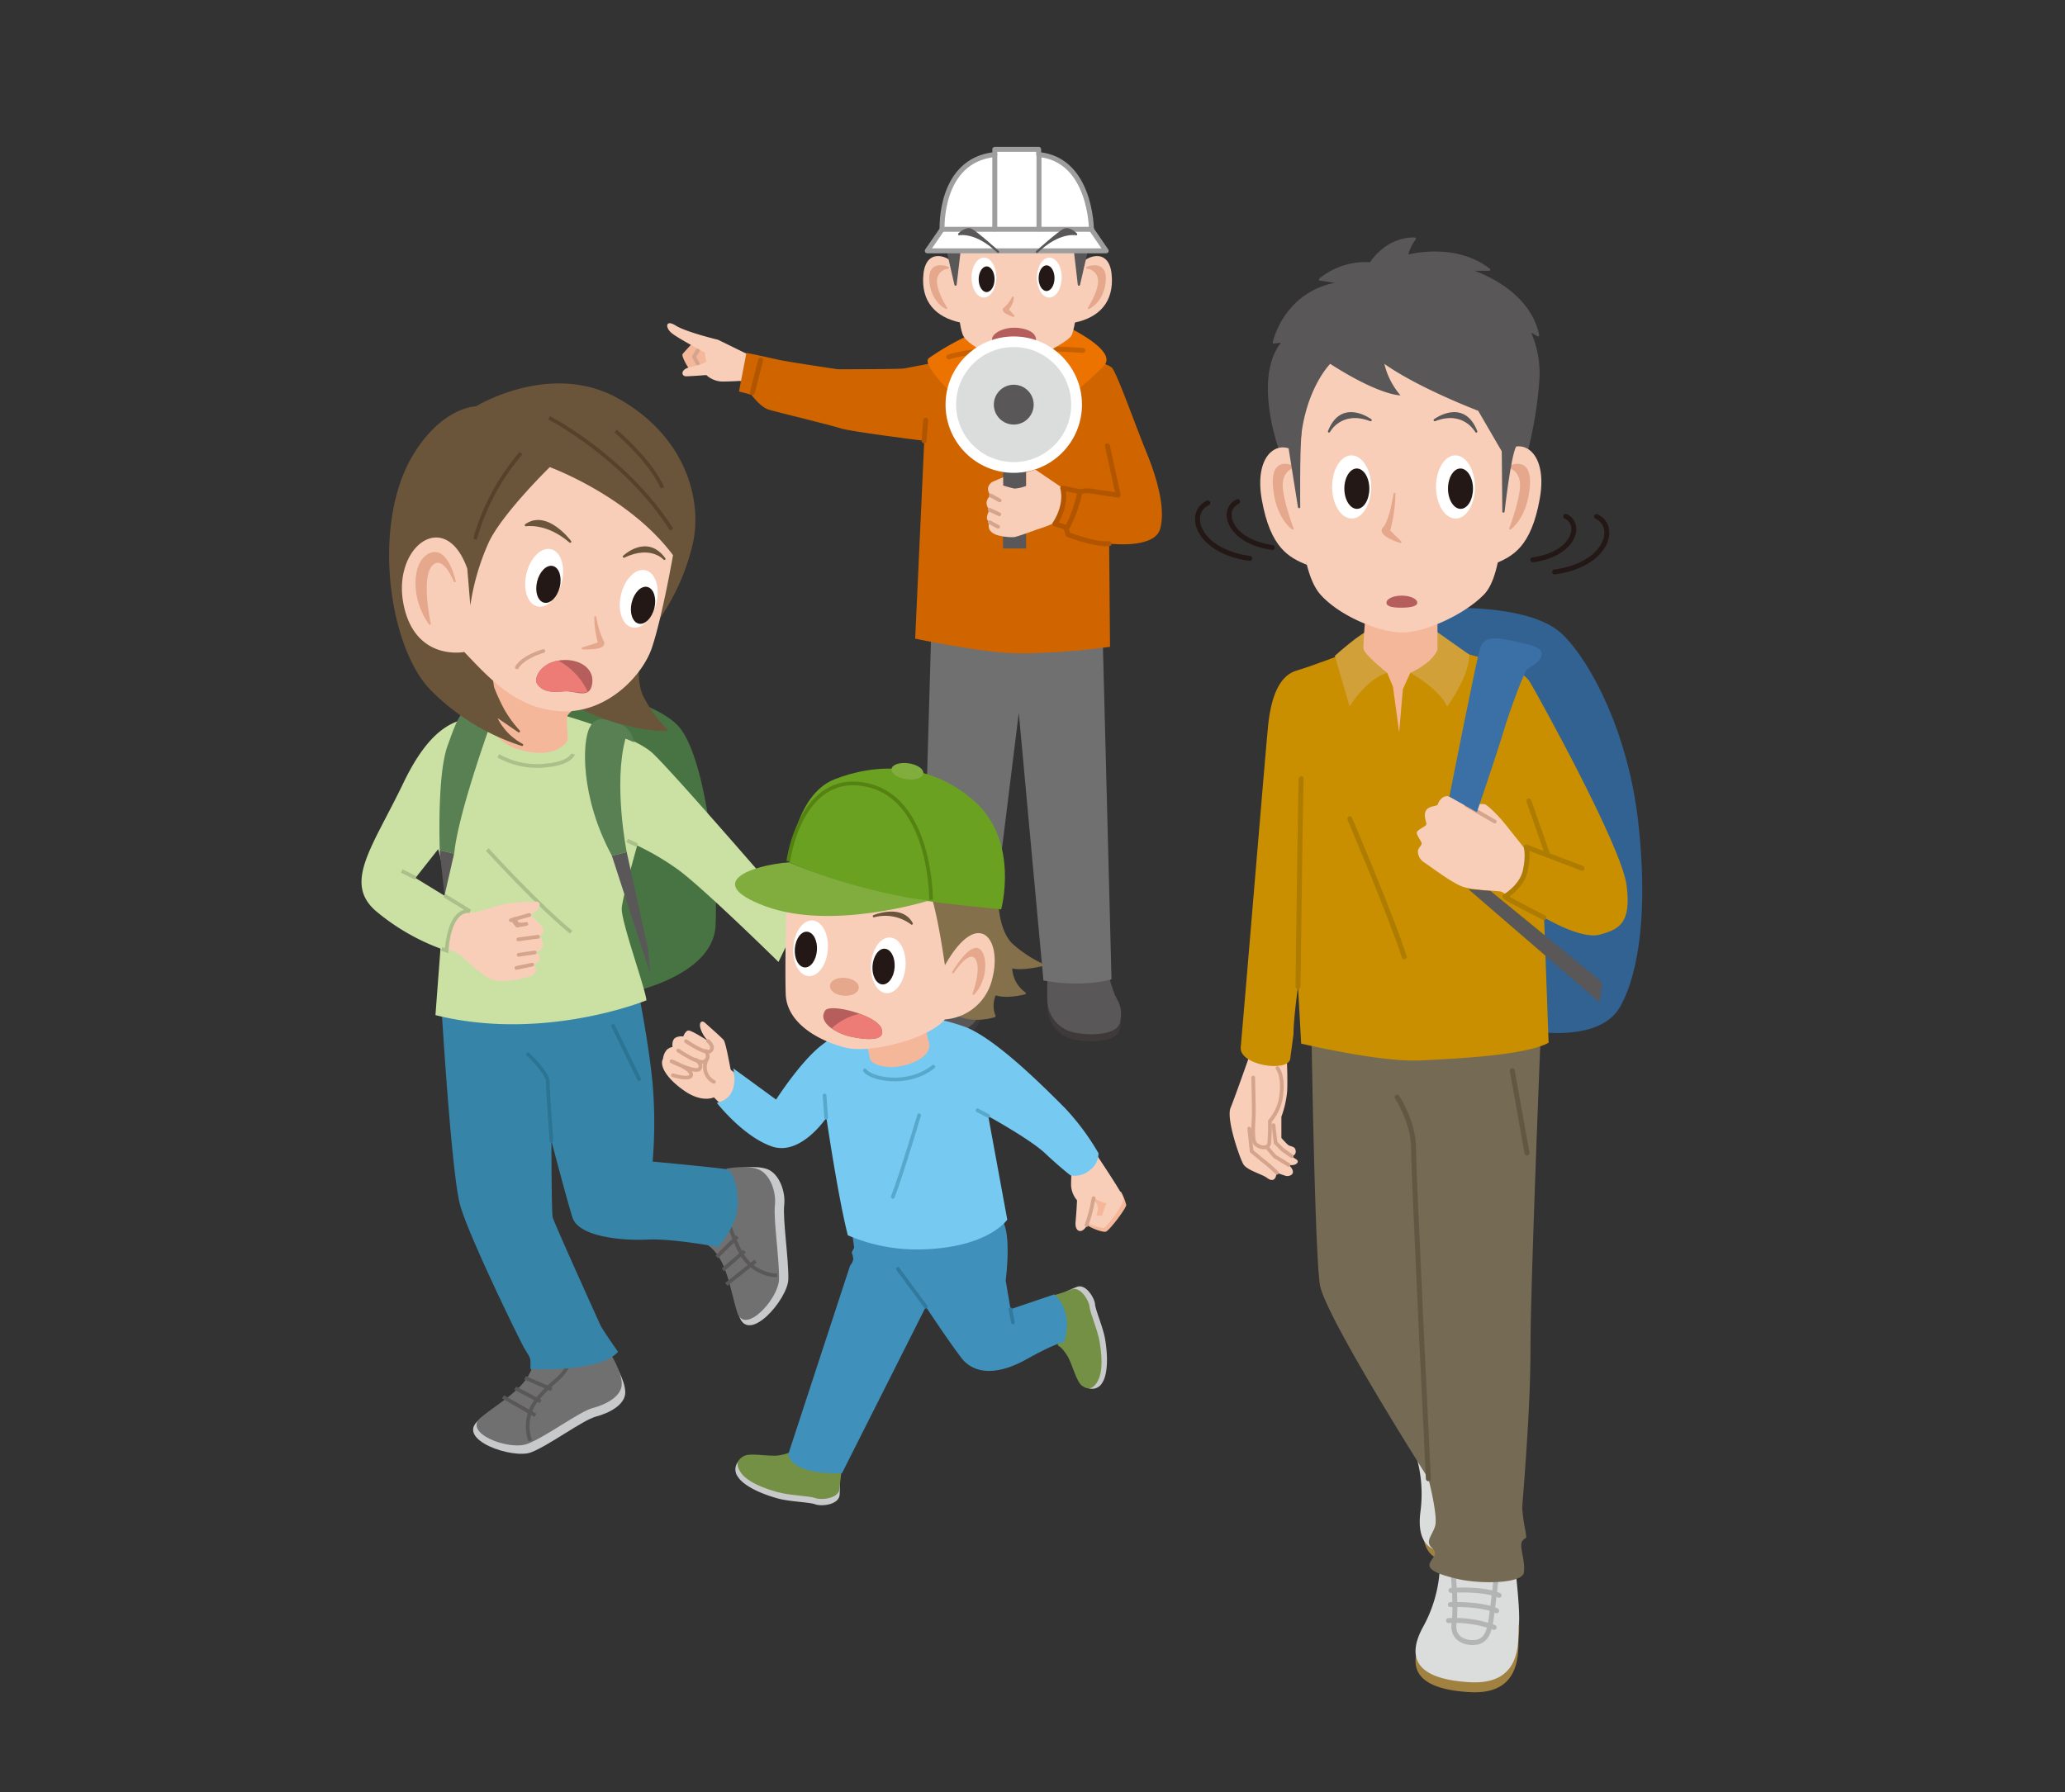 <svg id="レイヤー_1" data-name="レイヤー 1" xmlns="http://www.w3.org/2000/svg" viewBox="0 0 455 395"><rect x="0" y="0" width="455" height="395" fill="#333333" stroke="none"/><defs><style>.cls-1,.cls-10,.cls-19,.cls-21,.cls-23,.cls-30,.cls-37,.cls-38,.cls-47,.cls-48,.cls-6{fill:none;}.cls-2{fill:#3e3a39;}.cls-15,.cls-3{fill:#595757;}.cls-4{fill:#717071;}.cls-5{fill:#f5b799;}.cls-18,.cls-6{stroke:#d5a48d;}.cls-10,.cls-11,.cls-15,.cls-16,.cls-18,.cls-19,.cls-23,.cls-28,.cls-34,.cls-38,.cls-39,.cls-41,.cls-42,.cls-47,.cls-48,.cls-50,.cls-6{stroke-linecap:round;stroke-linejoin:round;}.cls-18,.cls-21,.cls-23,.cls-26,.cls-30,.cls-37,.cls-38,.cls-39,.cls-6{stroke-width:0.82px;}.cls-18,.cls-42,.cls-7{fill:#f8ceb9;}.cls-8{fill:#d06500;}.cls-9{fill:#ed7300;}.cls-10{stroke:#c86000;}.cls-10,.cls-16,.cls-19,.cls-41,.cls-42,.cls-47,.cls-48,.cls-50{stroke-width:1.09px;}.cls-11{fill:#e5a88c;stroke:#e5a88c;stroke-width:0.43px;}.cls-12,.cls-16{fill:#fff;}.cls-13{fill:#231815;}.cls-14{fill:#b55e5b;}.cls-15,.cls-21{stroke:#595757;}.cls-15,.cls-28,.cls-34{stroke-width:0.5px;}.cls-16{stroke:#9e9e9f;}.cls-17,.cls-41{fill:#dbdcdc;}.cls-19{stroke:#b25500;}.cls-20{fill:#c8c9ca;}.cls-22{fill:#3685a9;}.cls-23{stroke:#2b7493;}.cls-24{fill:#487444;}.cls-25,.cls-26{fill:#cbe1a4;}.cls-26{stroke:#abbf8b;}.cls-27{fill:#598053;}.cls-28{fill:#6b553a;stroke:#6b553a;}.cls-29{fill:#ed7c76;}.cls-30{stroke:#56422a;}.cls-31{fill:#739044;}.cls-32,.cls-39{fill:#4090bc;}.cls-33{fill:#76caf2;}.cls-34{fill:#85704c;stroke:#85704c;}.cls-35{fill:#81ad3f;}.cls-36{fill:#6ba120;}.cls-37{stroke:#548313;}.cls-38{stroke:#57a8cb;}.cls-39{stroke:#327a9d;}.cls-40{fill:#a0813f;}.cls-41,.cls-42{stroke:#b4b4b5;}.cls-43,.cls-50{fill:#756a54;}.cls-44{fill:#316292;}.cls-45{fill:#c98f00;}.cls-46{fill:#d2a038;}.cls-47{stroke:#231815;}.cls-48{stroke:#ad7c00;}.cls-49{fill:#3a70a5;}.cls-50{stroke:#625743;}</style></defs><rect class="cls-1" x="-728" y="-213" width="1366" height="768"/><rect class="cls-1" x="-728" y="-213" width="1366" height="768"/><rect class="cls-1" x="-728" y="-213" width="1366" height="768"/><rect class="cls-1" x="-728" y="-213" width="1366" height="768"/><rect class="cls-1" x="-728" y="-213" width="1366" height="768"/><rect class="cls-1" x="-728" y="-213" width="1366" height="768"/><path class="cls-2" d="M230.8,217s-.11,2.85,0,5.5a7.37,7.37,0,0,0,4.66,6.24c2.54,1,10.58,1.48,11.32-1.9s-.53-4.66-1.17-6.14a34.33,34.33,0,0,1-1.26-4Z"/><path class="cls-3" d="M230.8,215.45s-.11,2.86,0,5.5a7.39,7.39,0,0,0,4.66,6.25c2.54,1,10.58,1.48,11.32-1.91s-.53-4.66-1.17-6.14a34.33,34.33,0,0,1-1.26-4Z"/><path class="cls-2" d="M216.6,217s.11,2.85,0,5.5a7.39,7.39,0,0,1-4.66,6.24c-2.54,1-10.58,1.48-11.32-1.9s.53-4.66,1.16-6.14a33.13,33.13,0,0,0,1.27-4Z"/><path class="cls-3" d="M216.6,215.45s.11,2.86,0,5.5a7.4,7.4,0,0,1-4.66,6.25c-2.54,1-10.58,1.48-11.32-1.91s.53-4.66,1.16-6.14a33.13,33.13,0,0,0,1.27-4Z"/><path class="cls-4" d="M243,141.83l1.91,74s-6,1.9-15,.27l-5.43-59-7.34,59.27s-9,1.9-14.14-1.09l2.17-75.58Z"/><path class="cls-5" d="M153.18,75s-2.52,2.65-2.79,3.06,1.16,3.06,1.84,3.67,3.73.47,5.57-.07.82-4.28-.07-4.83A45.35,45.35,0,0,0,153.18,75Z"/><polyline class="cls-6" points="154.26 76.38 152.91 78.62 154.06 80.73"/><path class="cls-7" d="M165.14,78.28l-6.93-3.4s-7.07-1.7-9.31-3.12-2.32.34-1.09,1.49,7.47,4.42,7.47,4.42l.34,2.11a17.85,17.85,0,0,1-3.6,1.15c-2.17.48-1.9,2-.88,2s4.48-.27,4.48-.27a5.55,5.55,0,0,0,3.4,1.43c1.91,0,4-.14,4-.14l1.16.2Z"/><path class="cls-8" d="M204.88,80.12l-5.62,1.08c-.9.18-14.68.18-14.68.18s-11.06-1.63-13.41-2.17-6.71-1.45-6.71-1.45l-1.63,8.52,2.72.72s2,2.72,3.8,3.27,13.78,3.44,16,4.16,18.3,2.72,18.3,2.72l-2,43.6S217,144,224.82,144a164,164,0,0,0,19.76-1.45l-.19-22.75s10,1.27,11.24-3.26-.72-11.24-3.08-17S246.39,83,245.12,81.2,233,78.3,233,78.3Z"/><path class="cls-9" d="M213.22,74a57.78,57.78,0,0,0-8.52,4.9c-3.08,2.35,18.13,19.39,18.13,19.39s17.58-14.5,20.48-17.76-7.8-8.34-7.8-8.34Z"/><path class="cls-10" d="M209.05,78.67s8-2.9,29.54-1.45"/><path class="cls-7" d="M210.26,58.4c-.75-1.76-6.16-4.15-6.79,2s2.77,9.55,8.18,10.69Z"/><path class="cls-11" d="M208.88,59s-4.27-1.76-3.9,2.89,3.52,6,3.52,6-2.39-3.64-2.26-6.16A2.94,2.94,0,0,1,208.88,59Z"/><path class="cls-7" d="M238.14,58.4c.75-1.76,6.16-4.15,6.79,2S242.16,70,236.76,71.1Z"/><path class="cls-11" d="M239.52,59s4.28-1.76,3.9,2.89-3.52,6-3.52,6,2.39-3.64,2.26-6.16A2.94,2.94,0,0,0,239.52,59Z"/><path class="cls-7" d="M210,54.76s.87,16,2.13,19,9.56,6,12.19,6,9.93-3.77,11.57-5.53S238.27,55,238.27,55Z"/><path class="cls-12" d="M228.48,61.16c0,2.43,1.19,4.41,2.7,4.42s2.74-2,2.76-4.39-1.2-4.42-2.7-4.42S228.49,58.72,228.48,61.16Z"/><path class="cls-13" d="M228.84,61.3c0,1.56.77,2.84,1.74,2.84s1.76-1.25,1.77-2.82-.77-2.83-1.74-2.84S228.85,59.74,228.84,61.3Z"/><path class="cls-12" d="M214.07,61.16c0,2.43,1.19,4.41,2.7,4.42s2.74-2,2.76-4.39-1.2-4.42-2.7-4.42S214.08,58.72,214.07,61.16Z"/><path class="cls-13" d="M215.64,61.53c0,1.56.76,2.83,1.73,2.84s1.76-1.26,1.77-2.82-.77-2.83-1.73-2.84S215.64,60,215.64,61.53Z"/><path class="cls-11" d="M223.18,65.57A7.56,7.56,0,0,1,221.3,68c-.87.64,2,1.64,2,1.64L222,68.2A4.34,4.34,0,0,0,223.18,65.57Z"/><path class="cls-14" d="M218.63,74.47c.36-1.27,3-2.58,6-2.17s4.22,1.83,3.4,3.67S217.61,78.14,218.63,74.47Z"/><polygon class="cls-15" points="210.54 62.72 211.5 54.56 208.64 54.42 210.54 62.72"/><polygon class="cls-15" points="237.73 62.72 236.78 54.56 239.64 54.42 237.73 62.72"/><path class="cls-16" d="M223.86,55.28H204.31l3.27-4.74s-.71-15.19,11.61-16.48V32.92h9.67v1.14c11.55,1.1,11.62,16.48,11.62,16.48l3.26,4.74H223.86Z"/><line class="cls-16" x1="207.58" y1="50.54" x2="240.54" y2="50.54"/><line class="cls-16" x1="219.19" y1="34.06" x2="219.19" y2="50.47"/><line class="cls-16" x1="228.93" y1="34.06" x2="228.93" y2="50.47"/><path class="cls-15" d="M219.92,55.51s-4.89-4.42-6-4.89-2.59,1-2.59,1S215,50.75,219.92,55.51Z"/><path class="cls-15" d="M228.48,55.51s4.89-4.42,6.05-4.89,2.58,1,2.58,1S233.44,50.75,228.48,55.51Z"/><rect class="cls-3" x="221.01" y="102.77" width="5.08" height="18.11"/><circle class="cls-12" cx="223.37" cy="89.18" r="15.03"/><circle class="cls-17" cx="223.37" cy="89.18" r="12.68" transform="translate(131.33 311.38) rotate(-89.27)"/><circle class="cls-3" cx="223.37" cy="89.18" r="4.39"/><path class="cls-7" d="M234.16,107.58a7.9,7.9,0,0,1-.82,6.61c-.78,1.37-3.49,2-5.44,2.72s-3.86,1.35-4.35,1.45-4,0-5.1-1.12a1.72,1.72,0,0,1-.39-2.15,1.14,1.14,0,0,1-.58-1.26,4.72,4.72,0,0,1,.58-1.47,2.12,2.12,0,0,1-.68-1.66,2.21,2.21,0,0,1,.92-1.5,2.28,2.28,0,0,1-.61-1.62,2.1,2.1,0,0,1,1-1.4l2.34-1V107s1.86.58,2.54.68a8.68,8.68,0,0,0,2.53-.59v-3l2.05-.59Z"/><line class="cls-18" x1="218.3" y1="109.2" x2="220.27" y2="110.29"/><line class="cls-18" x1="218.06" y1="112.36" x2="220.18" y2="113.35"/><line class="cls-18" x1="218.06" y1="115.09" x2="219.92" y2="116.11"/><path class="cls-19" d="M244.39,119.81c-2.9.36-9.06-2-9.06-2l-.54-1.63-2.36-.73s2.74-3.8,1.73-7.88l3.89.81a5.74,5.74,0,0,1,2.18-.18c.9.18,6.16.91,6.16.91L244,98.24"/><line class="cls-9" x1="246.39" y1="109.12" x2="249.11" y2="108.94"/><line class="cls-19" x1="203.61" y1="97.15" x2="203.97" y2="92.62"/><line class="cls-19" x1="165.77" y1="86.53" x2="167.59" y2="79.35"/><path class="cls-19" d="M237.87,108.65a28.14,28.14,0,0,1-2.8,7.79"/><path class="cls-20" d="M135.32,300.35s2.45,3.81,2.45,6.52-3.49,4.55-6.42,5.32S121,318.56,117,320.09s-16.82-2.81-11.47-7.14c4.22-3.42,11.72-5.35,12.74-10.57Z"/><path class="cls-20" d="M162.14,257.55s4.45-.86,7,.15,4,4.92,3.65,7.92,1,11.95.91,16.31-8.84,14.57-10.88,8c-1.61-5.19-.63-12.87-5.1-15.76Z"/><path class="cls-4" d="M134.55,298.44S137,302.24,137,305s-3.48,4.55-6.41,5.32-10.32,6.37-14.4,7.9-14.4-2.42-10.19-5.86,10.45-6.63,11.47-11.85Z"/><path class="cls-21" d="M116.83,317.54a9.49,9.49,0,0,1,1.65-9.3c3.7-4.33,5-4.08,6.76-7.39"/><line class="cls-21" x1="110.84" y1="307.86" x2="117.97" y2="311.93"/><line class="cls-21" x1="113.52" y1="305.95" x2="119.12" y2="308.88"/><line class="cls-21" x1="115.68" y1="303.65" x2="121.54" y2="306.2"/><path class="cls-4" d="M160.09,257.55s4.44-.86,7,.15,4,4.92,3.65,7.93,1,11.94.91,16.3-7.59,12.47-9.22,7.29-2.28-12.16-6.76-15Z"/><path class="cls-21" d="M171.25,281.1a9.48,9.48,0,0,1-8-5c-2.65-5-1.95-6.13-4.36-9"/><line class="cls-21" x1="160.04" y1="283.07" x2="166.47" y2="277.95"/><line class="cls-21" x1="159.26" y1="279.87" x2="164.06" y2="275.75"/><line class="cls-21" x1="157.93" y1="277.01" x2="162.47" y2="272.52"/><path class="cls-22" d="M97.31,222.58s2.17,36.16,4.07,43,13.05,29.64,14.14,31.54,1.36,1.9,1.36,3.26v1.36s15.23.82,19.3-3.81c0,0-3.26-4.62-3.8-5.71s-10.33-22.83-10.6-23.92-.28-16.86-.28-16.86,3.27,12.51,4.63,16.86,11.14,5.16,16.58,4.89,15.5,1.63,15.5,1.63,4.35-4.62,4.35-9.51-1.36-7.34-2.45-7.61S143.8,256,143.8,256a103.3,103.3,0,0,0,0-17.12c-.82-8.7-3-19.58-3-19.58Z"/><path class="cls-23" d="M121.5,251.4s-.81-11.15-.81-13.05-4.35-6-4.35-6"/><line class="cls-23" x1="135.1" y1="226.12" x2="140.81" y2="237.81"/><path class="cls-24" d="M125.72,150.81s17.13,2.85,23.38,8.83,9.24,32.63,8.56,44.45-21.34,15.23-21.34,15.23l-13.46-49.08-.41-17.94Z"/><path class="cls-25" d="M119.33,156.51c5.16.82,20.12,5.71,24.2,9.25s32.62,36.7,32.62,36.7L171.53,212s-17.4-17.13-22.57-20.66a58.48,58.48,0,0,0-8.56-5s-3.13,11-3.4,13.73,5.17,17.67,5.44,20.39c0,0-22.57,9.24-46.49,3.26,0,0,1.36-18.22,1.9-24.74a32.15,32.15,0,0,0-1.36-12s3.53-22.57,6-26.92S119.33,156.51,119.33,156.51Z"/><path class="cls-25" d="M105.46,157.87c-3.8.82-9.79.55-16.58,14.69s-13.33,22-6,28.27a48.15,48.15,0,0,0,15.49,8.7s-.54-7.88,5.17-8.7l-12-7.34,9.24-11.69"/><path class="cls-26" d="M107.37,187.24s11.41,12.5,18.48,18.21"/><path class="cls-27" d="M134.83,188.6l3.26-.82s-3-14.95-.27-25l1.9.81s-.54-3.26-3.26-4.07-4.9-2.18-6.53.81S127.76,175.55,134.83,188.6Z"/><polygon class="cls-3" points="134.82 188.6 143.25 214.56 142.83 209.37 138.09 187.78 134.82 188.6"/><path class="cls-27" d="M109,157.05s-8,21.54-8.92,31.09l-3.18-.74s-.64-16.45,1.7-23,2.86-7.43,4.77-8a37.09,37.09,0,0,1,5.73-.74Z"/><polygon class="cls-3" points="100.06 188.14 97.94 197.38 96.88 187.4 100.06 188.14"/><path class="cls-5" d="M107.73,148.45a24.43,24.43,0,0,1,1.45,6.52,45.35,45.35,0,0,1-.18,6.53s1.81,3.62,8.7,4.35c4.88.51,6.89-1.81,7.25-2.54s-.18-3.62,0-5.25,5.8-3.81,5.8-3.81Z"/><path class="cls-28" d="M91.32,100.23c-9.31,15.19-5.43,42.69,4,51.93a49,49,0,0,0,19.71,12,13.28,13.28,0,0,1-6-6.62l5.3,3.63a25.7,25.7,0,0,1-3.54-4.9,45.08,45.08,0,0,1-2.17-4.76l-.41-2.71,16.31,5.43c12.37,6.94,22.3,6.66,22.3,6.66a30,30,0,0,1-5.17-7.06c-2.31-4.35-.41-11.56-.41-11.56l3.95-6.12a48.2,48.2,0,0,0,7.2-16.31c2.18-9.52-1.49-23.52-16.31-31.81s-31.13,1.77-31.13,1.77S97.73,89.8,91.32,100.23Z"/><path class="cls-7" d="M148.29,122.35s-2.32,13.4-4.63,20.35c-2,6.06-9.76,14.39-19.69,14.06s-16-7.11-21.67-13.07c0,0-10.91,2.15-13.4-10.58s9.27-21.34,14.06-7.78l.67,8.11a52.35,52.35,0,0,1,4.13-14.06c3.14-6.45,13.38-16.43,13.38-16.43S138.53,109.29,148.29,122.35Z"/><path class="cls-12" d="M123.79,128.27c-.83,3.48-3.26,5.88-5.41,5.36s-3.22-3.75-2.38-7.23,3.25-5.88,5.41-5.36S124.62,124.8,123.79,128.27Z"/><path class="cls-13" d="M123.34,129.38c-.54,2.23-2.09,3.77-3.47,3.44s-2.07-2.41-1.53-4.64,2.09-3.77,3.47-3.44S123.88,127.15,123.34,129.38Z"/><path class="cls-12" d="M144.63,132.91c-.83,3.47-3.25,5.87-5.4,5.35s-3.22-3.75-2.39-7.23,3.26-5.87,5.41-5.35S145.47,129.43,144.63,132.91Z"/><path class="cls-13" d="M144.19,134c-.54,2.23-2.1,3.77-3.47,3.44s-2.07-2.41-1.53-4.64,2.09-3.77,3.46-3.44S144.72,131.78,144.19,134Z"/><path class="cls-28" d="M125.63,119.38s-5.13-6.95-9.76-3.64C115.87,115.74,120.5,114.91,125.63,119.38Z"/><path class="cls-28" d="M137.47,122.67s5.06-4.85,8.92.5C146.39,123.17,143.49,119.8,137.47,122.67Z"/><path class="cls-11" d="M131.16,136a20.53,20.53,0,0,0,1.64,5.34c1.07,1.89-4.44,1.56-4.44,1.56l3.62-1.15A21.8,21.8,0,0,1,131.16,136Z"/><path class="cls-14" d="M118.25,150.53c-.55-1,.66-4.19,4.69-4.93s8.05,1.32,7.56,5-3.7,1.6-6.08,1.76C122.73,152.5,119.57,152.92,118.25,150.53Z"/><path class="cls-29" d="M129.48,152.44a14.83,14.83,0,0,0-6.48-6.85h-.06c-4,.74-5.24,3.93-4.69,4.93,1.32,2.39,4.48,2,6.17,1.85S128.23,153,129.48,152.44Z"/><path class="cls-18" d="M119.73,143.47s-4.44,1.23-5.84,3.61"/><path class="cls-11" d="M100.19,128.12s-1.6-7.74-5.48-6-4,10,0,15.37c0,0-2.27-10.29.4-13S100.19,128.12,100.19,128.12Z"/><path class="cls-30" d="M121,92.08s16.86,8.7,27,24.65"/><path class="cls-30" d="M135.64,95s7.61,6.34,10.33,12.5"/><path class="cls-30" d="M114.8,99.87a49.61,49.61,0,0,0-10.15,19"/><path class="cls-26" d="M109.81,166.57a17.2,17.2,0,0,0,9.93,2.18c6-.41,6.52-2.58,6.52-2.58"/><line class="cls-26" x1="140.4" y1="186.29" x2="138.18" y2="185.24"/><line class="cls-26" x1="91.6" y1="193.49" x2="88.51" y2="191.95"/><path class="cls-7" d="M118.7,206.38s1.37-.8,1-1.67a3.55,3.55,0,0,0-1.16-1.37c-.72-.83-1.23-1.49-1.92-1.69.22-.08.43-.17.62-.26,1.59-.8,2.53-2.82.51-2.68a51.36,51.36,0,0,0-6.3.51c-1.66.36-6.8,1.95-6.8,1.95-1.21,0-1.51-.34-1.51-.34s-5.19,1.43-4.78,8.22a23.73,23.73,0,0,1,2.2.89c1.48.74,3.51,3.15,4.67,3.89,1.32.84,2.37,2.61,6.37,2.38a38.85,38.85,0,0,0,5.35-1.08c1-.33,1.88-2.1.14-2.46,0,0,1.88-.43,1.88-1.45s-1.15-1.3-1.15-1.3,1.68-.42,1.8-1.44S119.27,206.52,118.7,206.38Z"/><path class="cls-18" d="M113.05,202.76c0-.08.19-.16.52-.26,0,0,0,.07,0,.12.14.94.58,1.15,1.16,1.15a9.05,9.05,0,0,0,1.24-.14l-2,.36A7,7,0,0,1,113.05,202.76Z"/><line class="cls-18" x1="117.25" y1="212.6" x2="113.78" y2="213.32"/><line class="cls-18" x1="117.83" y1="209.92" x2="114.28" y2="210.43"/><line class="cls-18" x1="118.55" y1="206.45" x2="114.21" y2="207.03"/><line class="cls-18" x1="113.57" y1="202.5" x2="116.63" y2="201.65"/><line class="cls-18" x1="113.02" y1="202.68" x2="112.56" y2="202.82"/><path class="cls-26" d="M97.94,197.38l5.62,3.45s-4.35-1.22-5.17,8.7l-1.08-.41"/><path class="cls-20" d="M174.61,321.13s-.65.65-2.93,1-6.76-1.47-8.22-.66a2.68,2.68,0,0,0-.87,4c.89,1.46,3.71,3.36,8.77,4.77,2.62.73,7,.81,8.28,1.3s5.2.16,5.36-2.11a30.62,30.62,0,0,0,0-4.25Z"/><path class="cls-20" d="M234.31,296s.83.3,2,2.15,1.46,6.47,2.76,7.41a2.57,2.57,0,0,0,3.83-.86c.9-1.37,1.42-4.59.6-9.55-.43-2.58-2.12-6.4-2.22-7.72s-2-4.58-4-3.81a29.13,29.13,0,0,0-3.69,1.73Z"/><path class="cls-31" d="M174.61,319.74s-.65.64-2.93,1-6.33-.65-7.79.16-1.78,1.85-.81,3.41,3.22,3.14,8.28,4.55c2.62.73,7,.81,8.28,1.3s5.2.16,5.36-2.11.49-4.22.49-4.22Z"/><path class="cls-31" d="M233.1,296.53s.83.31,2,2.15,2,5.77,3.29,6.71,2.33.8,3.29-.68,1.43-4.06.61-9c-.43-2.57-2.12-6.39-2.22-7.72s-2-4.58-4-3.8-3.87,1.28-3.87,1.28Z"/><path class="cls-32" d="M187.84,272.25l.36,2.71-.54,1.09a5.35,5.35,0,0,1,.36,1.45,3.44,3.44,0,0,1-.72,1.45l-13.6,41.51s.05,4.58,11.83,4.21L204,288s4.9,7.43,7.8,11.23,8.16,3.81,14.32.37,8.38-3.9,8.38-3.9,2.31-6.44-2.22-10.42l-9.61,3.26-1.08-6.34s1.27-9.43-.55-12.87S187.84,272.25,187.84,272.25Z"/><path class="cls-5" d="M247,262.66a11.46,11.46,0,0,1,1.15,2.9c0,.75-3.74,5.69-4.5,5.89s-3.92-1-4.45-1.78-.2-4.37,1-5.82a5.2,5.2,0,0,1,3.7-1.76A28,28,0,0,1,247,262.66Z"/><path class="cls-7" d="M241.5,254.32s5.35,8,5.84,9.26-.48,2.27-1.22,3.56a22.5,22.5,0,0,1-2.85,3.53,14.45,14.45,0,0,1-3.89-1.19c-.25-.22.65-4,1-4.73s1.84.65,1.52,1.91-.32,1.2-.32,1.2l1.21.11,1-2.82a5.38,5.38,0,0,1-2.8-1.29s-.62,3.15-1,4.8c-.81,3.46-3.24,3.36-3,.67s.32-4.8.32-4.8a5.51,5.51,0,0,1-1.31-3.31c0-1.91.17-3.93.17-3.93A6.11,6.11,0,0,1,241.5,254.32Z"/><path class="cls-6" d="M239.4,270a34.06,34.06,0,0,0,1.13-3.81c.3-1.51.43-2.11.43-2.11"/><path class="cls-33" d="M198.72,223.85c-6-.54-13.41,3.08-17.95,6.71S171,242.34,171,242.34l-9.43-6.89s1.45,6.16-3.62,7.61c0,0,5.8,7.44,12.14,9.61s12-6.34,12-6.34,2.54,17.4,4.72,25.92a38.67,38.67,0,0,0,17,3.08c14.14-.55,18.13-6.53,18.13-6.53L217.75,246s9.24,5.08,12.51,8.16,5.62,4.89,5.62,4.89a5.1,5.1,0,0,0,4.16-1.08,4.61,4.61,0,0,0,2-3.81,53.73,53.73,0,0,0-7.43-10c-4.17-4.17-14.87-15-21.75-17.76A40.74,40.74,0,0,0,198.72,223.85Z"/><path class="cls-7" d="M158.4,242.94l-1.1-1.1s-2.58,1.32-6.59-1.49-5.44-5.6-4.62-7a3.51,3.51,0,0,1,.94-2.09c.77-.55,1.15-.49,1.15-.49s-.22-1.43.55-2a2.55,2.55,0,0,1,1.81-.33s.44-1.21,1.1-1.32,3.91,2,4.4,2.31a6.71,6.71,0,0,1-1.59-2.48c-.61-1.59.16-2.2.88-1.54s3.62,3.19,4.12,3.8,1.48,6.32,1.54,6.48.71.61.71.61S162.86,241.62,158.4,242.94Z"/><path class="cls-6" d="M156,229.42s1.54,1.26.55,2.2-5.39-2.15-5.39-2.15"/><path class="cls-6" d="M155.49,231.62s1.1,1.31-.11,2.25-5.94-2.36-5.94-2.36"/><path class="cls-6" d="M153.4,233.59s1.54,1,.72,2-6.16-1.7-6.16-1.7,4.89,1.81,4.29,3.19c-.44,1-4-.11-4-.11"/><path class="cls-6" d="M155.76,233.43a3.66,3.66,0,0,0,1.54,5"/><path class="cls-5" d="M191,230.4a27.46,27.46,0,0,1,.65,2.79c.18,1.22,2.89,2.33,6.15,1.87,4.84-.69,7.48-3.15,6.91-5.23a34.39,34.39,0,0,1-.77-3.53Z"/><path class="cls-34" d="M219.79,199.74s.27,5.71,3.13,8.43a27.82,27.82,0,0,0,6.79,4.49s-5,1.22-6.93.41a7.12,7.12,0,0,0,3,5.84s-4.08,1.09-6.52.14a6.1,6.1,0,0,0-.14,4.89s-4.62,1.5-8.29-.41-7.89-27.73-7.89-27.73Z"/><path class="cls-7" d="M173.33,195.85s-.42,16.29-.21,23.18,8.14,10.65,13.36,11.9,18-1.88,21.72-6.26a11.55,11.55,0,0,0,10.44-9c2.3-8.77-3.13-15.87-10.44-2.93,0,0-1.46-10.65-3.13-15.66S173.33,195.85,173.33,195.85Z"/><path class="cls-12" d="M174.8,208.71c-.25,3.39,1.25,6.26,3.35,6.41s4-2.47,4.25-5.86-1.26-6.25-3.35-6.4S175.05,205.32,174.8,208.71Z"/><path class="cls-13" d="M175.13,209.09c-.16,2.18.8,4,2.15,4.12s2.56-1.59,2.72-3.76-.8-4-2.15-4.11S175.29,206.92,175.13,209.09Z"/><path class="cls-12" d="M191.93,212.47c-.25,3.39,1.25,6.26,3.35,6.41s4-2.47,4.24-5.86-1.25-6.25-3.35-6.4S192.17,209.08,191.93,212.47Z"/><path class="cls-13" d="M192.25,212.85c-.16,2.18.81,4,2.15,4.11s2.57-1.58,2.72-3.75-.8-4-2.14-4.12S192.41,210.68,192.25,212.85Z"/><path class="cls-11" d="M189,217.73c-.09,1-1.48,1.64-3.12,1.5s-2.89-1-2.8-2,1.48-1.64,3.12-1.5S189.13,216.76,189,217.73Z"/><path class="cls-14" d="M181.83,222.69c1.17-1.63,11.36,1.06,12.41,4s-3.53,2.48-6.69,1.81S180,225.33,181.83,222.69Z"/><path class="cls-29" d="M189.41,223.42a13.26,13.26,0,0,0-6.17,3.23,12.5,12.5,0,0,0,4.31,1.84c3.16.67,7.75,1.13,6.69-1.81C193.8,225.45,191.74,224.26,189.41,223.42Z"/><path class="cls-28" d="M192.55,201.92s6.08-2.54,8.34,1.63A9.65,9.65,0,0,0,192.55,201.92Z"/><path class="cls-35" d="M204.34,198.57s-21.09,6.57-35.67,1.17c-13.95-5.16-3.12-9.06,5.22-9.69C173.89,190.05,183.49,194.58,204.34,198.57Z"/><path class="cls-36" d="M204.34,198.57c4,.62,13.68,1.58,16.26,1.85,0,0,4.08-14.95-5.84-23.79s-21.89-8.42-30.86-4.89-10,18.31-10,18.31S185.7,195.67,204.34,198.57Z"/><path class="cls-35" d="M203.44,170.47c-.14,1-1.82,1.53-3.75,1.25s-3.39-1.28-3.25-2.25,1.82-1.52,3.75-1.25S203.58,169.51,203.44,170.47Z"/><path class="cls-11" d="M210,214.29s3.26-5.57,5.3-5.17,2.45,6.67-.81,9.93c0,0,2.17-5.71.54-7.89S210,214.29,210,214.29Z"/><path class="cls-37" d="M205.15,198.29s.13-22.44-14.37-25.34-17.09,16.84-17.09,16.84"/><path class="cls-38" d="M202.52,245.78s-4,13.42-5.8,18"/><line class="cls-38" x1="217.75" y1="245.96" x2="215.39" y2="244.7"/><line class="cls-38" x1="182.04" y1="246.33" x2="181.68" y2="241.43"/><path class="cls-38" d="M190.56,235.9c1.09,1.77,9.25,3.81,15.09-.81"/><path class="cls-39" d="M204,288s-4-5.44-6.16-8.34"/><line class="cls-39" x1="222.64" y1="288.56" x2="223.19" y2="291.46"/><path class="cls-40" d="M333.93,348.24s1.09,9.42.73,12,1.45,13.41-10.88,12.69-13.77-5.8-10.15-12.33a29.76,29.76,0,0,0,3.63-13.05Z"/><path class="cls-17" d="M333.93,346.06s1.09,9.43.73,12,1.45,13.41-10.88,12.68-13.77-5.8-10.15-12.32a29.79,29.79,0,0,0,3.63-13.05Z"/><path class="cls-41" d="M320.11,345.61s.82,8.43.28,12,2.44,4.62,4.75,4.35,3-2.31,3.4-5,1.36-11.14,1.36-11.14"/><path class="cls-42" d="M319.16,357.16a25.4,25.4,0,0,1,10.06,1.5"/><path class="cls-42" d="M319.57,353.63s6.66-.27,10.2,1.36"/><path class="cls-40" d="M328.14,316.11s4.46,8.38,5.05,10.87,6.24,12-5.5,15.78-14.94-.37-13.95-7.77a29.7,29.7,0,0,0-1.39-13.47Z"/><path class="cls-17" d="M327.35,314.08s4.45,8.38,5,10.88,6.25,12-5.49,15.78S312,340.37,313,333a29.83,29.83,0,0,0-1.39-13.47Z"/><path class="cls-41" d="M314.32,318.71s3.83,7.55,4.62,11,4,3.4,6,2.31,1.94-3.25,1.32-5.93-2.8-10.87-2.8-10.87"/><path class="cls-42" d="M317.65,329.81a25.35,25.35,0,0,1,9.91-2.28"/><path class="cls-42" d="M316.74,326.37s6.1-2.68,10-2.45"/><path class="cls-42" d="M319.71,350.5s6.79-.54,10.6,1.09"/><path class="cls-43" d="M289,229.47s.73,46.76,1.82,53.65,23.92,42.78,23.92,42.78,2.18,8.34,1.45,10.51-2.17,3.26-.72,4.71.36,1.82-.37,3.27,1.45,2.53,6.17,3.62,14.13,1.09,14.5-1.45-1.09-5.8-.37-6.89,1.09,0,.73-2.17a42.47,42.47,0,0,1-.73-5.08c0-1.08,1.82-20.66,1.82-34.8s2.17-67.42,2.17-67.42Z"/><path class="cls-7" d="M275.92,230.94s-3.78,10.82-4.78,13.22,2,11,2.8,12.39,4.12,2.19,5.26,3.06,1.74.33,1.94-.4l.2-.74s1.07.4,1.93.67,2.75-.47.67-2.41c0,0,1.34.27,1.87-.4s-.46-.86-1.2-1.53a1,1,0,0,0,.87-1.21c-.13-1.07-1.14-.8-1.74-1.33a20.19,20.19,0,0,1-1.4-1.47v-4.68a22,22,0,0,0,1.27-5.55c.13-2.53-.05-6.54-.05-6.54Z"/><path class="cls-18" d="M281.34,258.47a28.54,28.54,0,0,0-3.14-2.74l-2.41-2-.53-5"/><polyline class="cls-18" points="283.94 256.73 280.87 254.86 278.93 252.59 278.46 248.51"/><polyline class="cls-18" points="284.61 254.8 282.61 253.39 281.07 251.86 280.6 247.98"/><path class="cls-18" d="M276.13,237.49s.13,5.28.13,7.55-.47,6.08.33,7,2.88,1.33,3.08-.14a45.66,45.66,0,0,0,.13-4.81,10.46,10.46,0,0,0,2.54-6.08c.47-4.07-.87-5.61-.87-5.61"/><path class="cls-44" d="M320.88,134s16.86-.54,23.39,5.8,14.5,22.11,16.67,41.14.36,33.35-4,41-18.12,5.44-18.12,5.44S302.76,182,302.76,181.44s2.17-39.15,2.17-39.15Z"/><path class="cls-45" d="M296.62,143.89s-7.61,2.93-10.93,3.9-5.47,4.69-6.26,11.92c-.47,4.38-5.66,67.19-6.05,71.1s10.11,5.58,10.89,2.65L285,228c0-3.52,1-10.58,1-10.58l.7,12.59s17.38,4.1,26,3.71,23.63-1.18,28.52-3.91l-1-27.61s8.2,4.95,12.31,3.78,7-2.34,5.86-10.94-19.54-41.8-21.29-44.73-8.19-4.68-13.28-6.05S296.62,143.89,296.62,143.89Z"/><path class="cls-7" d="M332.1,197.3a7.72,7.72,0,0,0-1.26-.76c-.67-.31-6.42-.21-8.94-1.27s-7.15-4.63-8.06-5.17a3,3,0,0,1-1.43-2.41c0-.8.86-1.34.84-1.82S312,184,312.2,183.4s2-1.28,2.08-1.7-.71-2-.08-3.07,2.52-.91,2.6-1.34,1.07-2.29,2.55-1.71a34.77,34.77,0,0,1,3.68,1.83,27,27,0,0,1,4.05-.2c.62.17,2.89,2.28,4.94,4.87s4.43,5.56,4.43,5.56.36,3.59-1.05,6A12.78,12.78,0,0,1,332.1,197.3Z"/><line class="cls-6" x1="323.03" y1="177.41" x2="329.35" y2="181.07"/><path class="cls-46" d="M302,138.84c-1.9.27-7.88,5.71-7.88,5.71l3.26,11.15s3.44-5.89,8.25-7.43h5.07s6.26,3.35,8.16,7.43c0,0,4.89-6.53,4.89-11.42l-7.34-5.17Z"/><path class="cls-5" d="M300.76,136.85s-.36,4.71-.36,6,5.26,5.44,5.26,5.44l1.27,3.08,1.36,10.06.81-9.52,1.63-3.62s4.72-2,6-5.08v-7.07Z"/><path class="cls-15" d="M282,98.94s-5.91-16.38.88-23.76l-2.21.29s2.51-11.66,15.06-13.14l-4.88-.74A15.76,15.76,0,0,1,302,58.05s3.39-5.61,9.74-5.46a10,10,0,0,0-1.77,3.84s10.48-3,18.15,3h-4.72s13.29,3.69,15.5,14.47l-2.07-1.18a22.19,22.19,0,0,1,2.07,11.51,91.57,91.57,0,0,1-2.36,14.61,140.35,140.35,0,0,1-11.81,15.5C316.71,123.59,289.69,117.84,282,98.94Z"/><path class="cls-7" d="M286.3,100.42c-3.84-4.28-10.19-1-8.27,9.74s6.05,12.7,9.89,14.32Z"/><path class="cls-11" d="M285.12,102.93s-5-2.66-4.43,4.28,4.13,9.3,4.13,9.3-2.8-7.38-2.36-10.33S285.12,102.93,285.12,102.93Z"/><path class="cls-7" d="M331,100.18c3.84-4.28,10.19-1,8.27,9.74s-6.05,12.7-9.89,14.32Z"/><path class="cls-11" d="M332.44,102.93s5-2.66,4.43,4.28-4.13,9.3-4.13,9.3,2.8-7.38,2.36-10.33S332.44,102.93,332.44,102.93Z"/><path class="cls-7" d="M293.09,80.19s-6.2,6.2-6.65,19.34.15,26.72,4.58,31.59,13.14,8.27,18,8.27,13.58-3.84,18-8.41,4.58-20.23,4-31.3l-5.32-9.15s-13.14-5-20.67-10.34a16.37,16.37,0,0,0,3.55,6.94S304.16,87.28,293.09,80.19Z"/><path class="cls-12" d="M325,107.28c0,3.83-1.87,7-4.25,7s-4.32-3.09-4.34-6.92,1.88-7,4.26-7S324.93,103.44,325,107.28Z"/><path class="cls-13" d="M324.56,107.68c0,2.46-1.21,4.47-2.73,4.47s-2.77-2-2.78-4.43,1.2-4.46,2.72-4.47S324.55,105.22,324.56,107.68Z"/><path class="cls-12" d="M302.12,107.28c0,3.83-1.88,7-4.26,7s-4.31-3.09-4.34-6.92,1.89-7,4.26-7S302.1,103.44,302.12,107.28Z"/><path class="cls-13" d="M301.72,107.68c0,2.46-1.21,4.47-2.73,4.47s-2.77-2-2.78-4.43,1.21-4.46,2.73-4.47S301.71,105.22,301.72,107.68Z"/><path class="cls-11" d="M307.26,108.83s-.89,6-2.36,7.53,3.69,3.1,3.69,3.1L306.08,117A33.47,33.47,0,0,0,307.26,108.83Z"/><path class="cls-15" d="M302,92.59s-6.35-4.72-9.16,2.51C292.79,95.1,295.45,90.08,302,92.59Z"/><path class="cls-15" d="M316.12,92.59s6.34-4.72,9.15,2.51C325.27,95.1,322.61,90.08,316.12,92.59Z"/><path class="cls-14" d="M312.28,132.82c0,.86-1.67,1.11-3.55,1.11s-3.24-.25-3.24-1.11,1.52-1.55,3.39-1.55S312.28,132,312.28,132.82Z"/><path class="cls-15" d="M284.16,98.67l2.08,13.09s-.12-11.26.25-15.9S284.16,98.67,284.16,98.67Z"/><path class="cls-15" d="M331.14,98.67l.13,14.07s1.34-12.11,2.56-14.44Z"/><path class="cls-47" d="M345,113.8c3.62,1.7,1.92,8.3-7.24,9.58"/><path class="cls-47" d="M351.79,113.83c4.62,2.17,2.45,10.6-9.25,12.23"/><path class="cls-47" d="M272.7,110.54c-3.82,1.79-2,8.77,7.65,10.12"/><path class="cls-47" d="M266.12,110.84c-4.62,2.17-2.45,10.6,9.24,12.23"/><line class="cls-48" x1="340.96" y1="188.23" x2="336.86" y2="176.51"/><path class="cls-48" d="M286,217.44s.51-40.93.7-45.82"/><path class="cls-48" d="M297.41,180.44s9.25,21.75,12,30.45"/><path class="cls-49" d="M319.35,175.58s5.79-29.4,6.75-32.66,4.43-2.28,9.08-1.27,4.88,2,4.33,3.25-2.27,2-2.95,2.51-3.8,8.83-5.3,13.86S325.42,179,325.42,179Z"/><polygon class="cls-3" points="323.51 195.94 352.47 220.95 353.01 216.47 328.41 196.35 323.51 195.94"/><path class="cls-48" d="M340.18,202.22s-8-4-8.59-4.62c0,0,3.71-2.15,4.49-5.66s.19-5.28.19-5.28l12.31,4.69"/><path class="cls-50" d="M314.72,325.9s-3.26-67.07-3.26-72.87-3.63-11.23-3.63-11.23"/><line class="cls-50" x1="333.21" y1="236" x2="336.47" y2="254.12"/></svg>